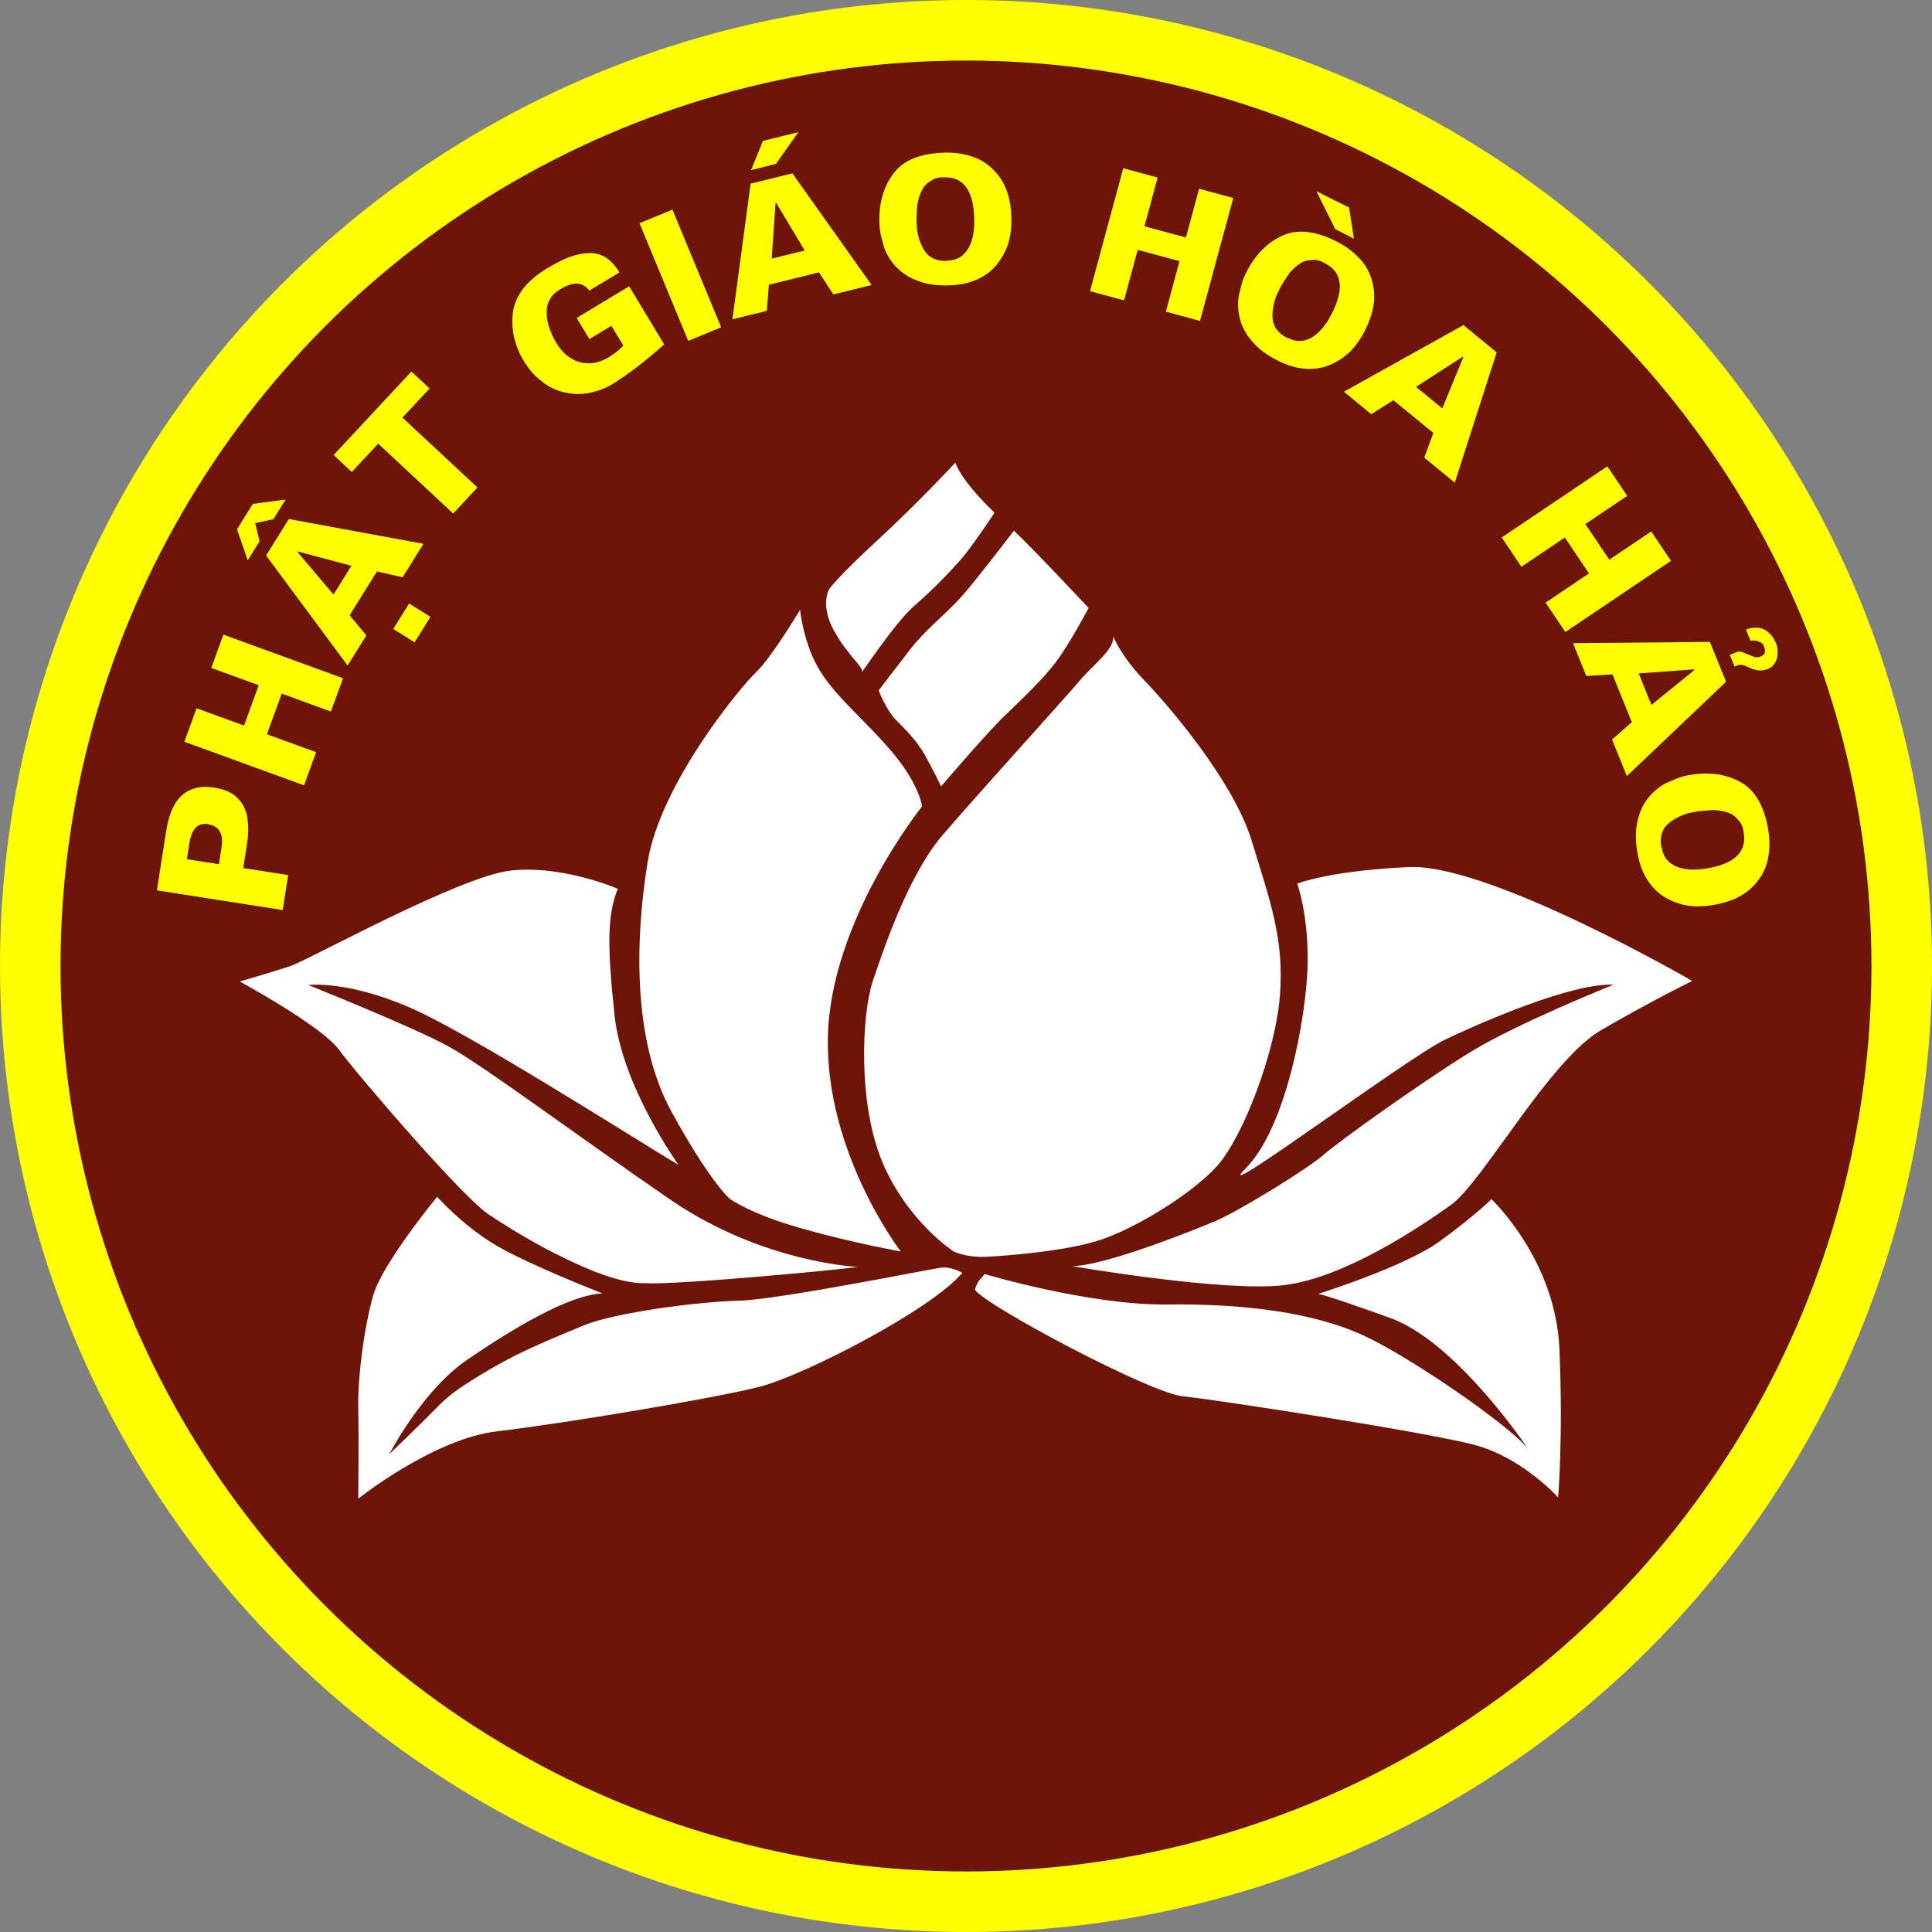 <?xml version="1.0" encoding="UTF-8" standalone="no"?>
<!-- Created with Inkscape (http://www.inkscape.org/) -->

<svg
   width="210mm"
   height="210mm"
   viewBox="0 0 210 210"
   version="1.1"
   id="svg5313"
   xml:space="preserve"
   inkscape:version="1.2.2 (732a01da63, 2022-12-09)"
   sodipodi:docname="Logo of Hòa Hảo.svg"
   xmlns:inkscape="http://www.inkscape.org/namespaces/inkscape"
   xmlns:sodipodi="http://sodipodi.sourceforge.net/DTD/sodipodi-0.dtd"
   xmlns="http://www.w3.org/2000/svg"
   xmlns:svg="http://www.w3.org/2000/svg"><rect x="0" y="0" width="210" height="210" fill="#808080" stroke="none"/><sodipodi:namedview
     id="namedview5315"
     pagecolor="#ffffff"
     bordercolor="#000000"
     borderopacity="0.25"
     inkscape:showpageshadow="2"
     inkscape:pageopacity="0.0"
     inkscape:pagecheckerboard="0"
     inkscape:deskcolor="#d1d1d1"
     inkscape:document-units="mm"
     showgrid="false"
     showguides="true"
     inkscape:zoom="0.46769781"
     inkscape:cx="453.28414"
     inkscape:cy="289.71699"
     inkscape:window-width="1366"
     inkscape:window-height="706"
     inkscape:window-x="-8"
     inkscape:window-y="-8"
     inkscape:window-maximized="1"
     inkscape:current-layer="layer1"><sodipodi:guide
       position="75,210"
       orientation="0.707,-0.707"
       id="guide6058"
       inkscape:locked="false" /><sodipodi:guide
       position="0,210"
       orientation="-0.707,-0.707"
       id="guide6060"
       inkscape:locked="false" /><sodipodi:guide
       position="37.552,207.65"
       orientation="0,-1"
       id="guide6062"
       inkscape:locked="false" /><sodipodi:guide
       position="2.35,207.65"
       orientation="1,0"
       id="guide6064"
       inkscape:locked="false" /><sodipodi:guide
       position="72.65,207.65"
       orientation="1,0"
       id="guide6066"
       inkscape:locked="false" /><sodipodi:guide
       position="2.35,137.35"
       orientation="0,-1"
       id="guide6068"
       inkscape:locked="false" /><sodipodi:guide
       position="10.961,199.039"
       orientation="1,0"
       id="guide6693"
       inkscape:locked="false" /><sodipodi:guide
       position="5.799,204.201"
       orientation="1,0"
       id="guide6695"
       inkscape:locked="false" /><sodipodi:guide
       position="10.961,145.961"
       orientation="0,-1"
       id="guide6697"
       inkscape:locked="false" /><sodipodi:guide
       position="5.799,140.799"
       orientation="0,-1"
       id="guide6699"
       inkscape:locked="false" /><sodipodi:guide
       position="64.039,199.039"
       orientation="1,0"
       id="guide6701"
       inkscape:locked="false" /><sodipodi:guide
       position="69.201,204.201"
       orientation="1,0"
       id="guide6703"
       inkscape:locked="false" /></sodipodi:namedview><defs
     id="defs5310" /><g
     inkscape:label="Layer 1"
     inkscape:groupmode="layer"
     id="layer1"><g
       id="g13339"
       transform="scale(2.8)"><circle
         style="fill:#ffff00;fill-opacity:1;stroke:none;stroke-width:0.265"
         id="path5381"
         cx="37.5"
         cy="37.5"
         r="37.5" /><circle
         style="fill:#6e1409;fill-opacity:1;stroke:none;stroke-width:0.265"
         id="path6122"
         cx="37.5"
         cy="37.5"
         r="35.15" /><path
         id="path6552"
         style="fill:#ffffff;fill-opacity:1;stroke:none;stroke-width:0.265"
         d="m 37.084,17.963 c 0,0 -1.425,1.538 -3.025,3.013 -1.6,1.475 -1.875,1.9 -1.875,1.9 0,0 -0.35,0.6 0.175,1.575 0.525,0.975 1.175,1.45 1.1,1.625 -0.075,0.175 1.25,-1.875 2.025,-2.55 0.775,-0.675 1.446,-1.375 1.873,-1.875 0.427,-0.5 1.252,-1.75 1.252,-1.75 0,0 -1.2,-1.1 -1.525,-1.938 z m 2.275,2.638 c 0,0 -1.429,1.875 -2.002,2.525 -0.573,0.65 -1.438,1.325 -2.018,2.075 -0.58,0.75 -1.23,1.6 -1.23,1.6 0,0 0.3,0.775 0.675,1.15 0.375,0.375 0.8,0.8 1.1,1.325 0.3,0.525 0.65,1.25 0.65,1.25 0,0 1.75,-2.05 2.45,-2.725 0.7,-0.675 1.5,-1.425 2.025,-2.125 0.525,-0.7 1.25,-2.075 1.25,-2.075 0,0 -2.15,-2.3 -2.9,-3 z m -8.3,3.075 c 0,0 -1.125,1.871 -1.7,2.411 -0.575,0.539 -3.726,4.32 -4.221,7.396 -0.495,3.076 -0.566,6.93 0.919,9.653 1.485,2.723 2.267,3.398 2.267,3.398 0,0 0.809,0.598 2.825,1.163 2.015,0.566 3.818,0.884 3.818,0.884 0,0 -2.934,-3.818 -2.828,-8.344 0.106,-4.526 3.659,-8.936 3.659,-8.936 0,0 -0.113,-0.848 -1.138,-2.073 -1.025,-1.225 -2.125,-2.079 -2.8,-3.14 -0.675,-1.061 -0.8,-2.411 -0.8,-2.411 z m 12.151,1.025 c 0.075,0.5 -0.825,1.15 -1.3,1.725 -0.475,0.575 -4,4.45 -5.325,6 -1.325,1.55 -2.275,4.4 -2.7,5.65 -0.425,1.25 -0.6,4.751 0.375,7.051 0.975,2.3 2.756,3.453 2.756,3.453 0,0 0.507,0.247 1.257,0.209 0.75,-0.037 3.112,-0.209 4.462,-0.662 1.35,-0.453 3.5,-1.75 4.501,-2.85 1,-1.1 2.275,-4.4 2.45,-6.625 0.175,-2.225 -0.4,-3.725 -1.1,-6.025 -0.7,-2.3 -3.25,-5.275 -4.15,-6.2 -0.9,-0.925 -1.225,-1.725 -1.225,-1.725 z m 11.636,8.956 c -0.051,-5.1e-5 -0.101,8.91e-4 -0.149,0.003 -3.111,0.141 -4.337,0.642 -4.337,0.642 0,0 0.45,1.246 0.4,3.198 -0.05,1.952 -0.825,6.277 -2.4,7.852 -1.575,1.575 6.275,-4.3 7.75,-5 1.475,-0.7 4.925,-2.2 6.525,-2.125 0,0 -3.75,1.5 -5.575,2.625 -1.825,1.125 -5.05,3.425 -5.675,3.975 -0.625,0.55 -3.275,2.175 -4.15,2.55 -0.875,0.375 -4.309,1.75 -5.605,1.775 0,0 5.882,1.019 8.219,0.736 2.337,-0.283 5.236,-2.228 6.474,-3.111 1.237,-0.884 3.818,-5.622 5.834,-6.789 2.015,-1.167 3.536,-1.909 3.536,-1.909 0,0 -7.64,-4.42 -10.847,-4.423 z m -34.307,0.103 c -0.252,-0.002 -0.505,0.01 -0.755,0.041 -2,0.25 -7.825,3.472 -8.5,3.698 -0.675,0.227 -1.975,0.602 -1.975,0.602 0,0 3.175,1.725 3.85,2.65 0.675,0.925 5,5.975 5.9,6.45 0,0 1.329,0.9 2.687,1.558 1.146,0.575 2.419,1.083 3.299,1.053 1.092,0.085 7.642,-0.525 8.252,-0.631 0,0 -3.687,-0.154 -7.263,-2.604 -3.575,-2.45 -7.25,-5.201 -8.613,-5.951 -1.363,-0.75 -5.45,-2.387 -5.45,-2.387 0,0 1.488,-0.188 3.913,0.862 2.425,1.05 8.756,5.114 10.457,6.12 0,0 -2.181,-3.019 -2.482,-5.794 -0.3,-2.775 -0.275,-3.948 0.125,-4.925 0,0 -1.684,-0.727 -3.445,-0.742 z M 16.97,46.459 c 0,0 -2.137,2.593 -2.487,3.843 -0.35,1.25 -0.6,3.151 -0.575,4.351 0.025,1.2 0,3.525 0,3.525 0,0 2.921,-2.329 5.386,-2.614 2.465,-0.286 8.49,-1.286 10.215,-1.736 1.725,-0.45 6.647,-2.982 7.849,-4.416 0,0 -0.41,-0.247 -0.808,-0.203 -0.398,0.044 -6.32,1.246 -7.858,1.282 -1.538,0.035 -4.851,0.46 -6.064,0.973 -1.213,0.513 -2.352,0.954 -3.554,1.661 -1.202,0.707 -1.626,1.008 -2.121,1.52 -0.495,0.513 -1.839,1.804 -1.839,1.804 0,0 1.273,-2.475 3.041,-3.677 1.768,-1.202 3.904,-2.496 5.233,-2.563 0,0 -2.9,-1.126 -4.172,-1.889 -1.273,-0.763 -2.245,-1.859 -2.245,-1.859 z m 40.928,0.093 c 0,0 -0.65,0.65 -2.012,1.638 -1.363,0.988 -4.713,2.038 -4.713,2.038 0,0 0.162,-0.012 2.8,0.938 2.315,0.834 4.782,4.254 5.351,5.079 -0.804,-0.98 -4.689,-3.636 -6.451,-4.43 -1.888,-0.85 -4.513,-1.212 -7.55,-1.175 -3.038,0.037 -7.102,-1.184 -7.102,-1.184 0,0 -0.073,0.109 -0.186,0.222 -0.113,0.113 -0.188,0.394 -0.188,0.394 0.489,0.66 6.813,4.006 8.063,4.131 1.25,0.125 9.55,1.4 11.376,1.9 1.825,0.5 3.2,2.025 3.2,2.025 0,0 0.2,-2.3 0.05,-5.772 C 60.385,48.883 57.897,46.552 57.897,46.552 Z" /><g
         aria-label="PHËT GI¸O HßA H¶O"
         id="text6707"
         style="font-size:6.837px;fill:#ffff00;stroke-width:0.571"><path
           d="m 6.091,34.564 0.359,-2.297 q 0.156,-0.999 0.626,-1.402 0.226,-0.201 0.535,-0.276 0.309,-0.077 0.702,-0.015 0.615,0.096 0.917,0.414 0.31,0.317 0.376,0.785 0.065,0.473 -0.016,0.986 l -0.147,0.94 1.743,0.272 -0.212,1.357 z m 1.164,-1.209 1.243,0.194 0.104,-0.663 Q 8.725,32.097 8.062,31.993 7.482,31.902 7.352,32.733 Z"
           style="font-weight:bold;font-family:'.VnBlackH';-inkscape-font-specification:'.VnBlackH Bold';text-align:center;text-anchor:middle;stroke-width:0.571"
           id="path9626" /><path
           d="m 7.158,28.795 0.473,-1.299 1.843,0.671 0.571,-1.567 -1.843,-0.671 0.47,-1.291 4.644,1.692 -0.47,1.291 -1.909,-0.695 -0.575,1.579 1.909,0.695 -0.469,1.286 z"
           style="font-weight:bold;font-family:'.VnBlackH';-inkscape-font-specification:'.VnBlackH Bold';text-align:center;text-anchor:middle;stroke-width:0.571"
           id="path9628" /><path
           d="M 11.087,19.394 10.613,20.154 9.905,20.309 10.078,21.013 9.618,21.749 9.201,20.547 9.816,19.561 Z m 5.352,1.717 -0.81,1.299 -0.996,-0.226 -1.06,1.7 0.648,0.784 -0.727,1.166 -3.164,-4.268 0.883,-1.417 z m -2.795,0.852 -2.079,-0.555 -0.014,0.023 1.396,1.651 z m 1.622,2.453 0.615,-0.986 0.829,0.517 -0.615,0.986 z"
           style="font-weight:bold;font-family:'.VnBlackH';-inkscape-font-specification:'.VnBlackH Bold';text-align:center;text-anchor:middle;stroke-width:0.571"
           id="path9630" /><path
           d="m 12.951,17.666 3.02,-3.242 0.705,0.657 -1.054,1.131 2.912,2.712 -0.941,1.01 -2.912,-2.712 -1.025,1.1 z"
           style="font-weight:bold;font-family:'.VnBlackH';-inkscape-font-specification:'.VnBlackH Bold';text-align:center;text-anchor:middle;stroke-width:0.571"
           id="path9632" /><path
           d="m 22.879,11.28 q -0.225,-0.295 -0.556,-0.271 -0.133,0.016 -0.292,0.073 -0.133,0.057 -0.32,0.17 -0.246,0.148 -0.374,0.385 -0.129,0.236 -0.115,0.524 0.008,0.291 0.104,0.569 0.093,0.287 0.28,0.597 0.11,0.181 0.223,0.304 0.115,0.122 0.169,0.161 0.051,0.042 0.166,0.116 0.311,0.195 0.704,0.197 0.196,-0.005 0.384,-0.064 0.182,-0.053 0.394,-0.181 l 0.275,-0.19 q 0.055,-0.041 0.132,-0.111 0.077,-0.072 0.146,-0.145 l -0.463,-0.767 -0.855,0.516 -0.494,-0.819 2.036,-1.229 1.36,2.254 q -0.555,0.495 -1.085,0.903 -0.196,0.15 -0.456,0.33 -0.257,0.181 -0.456,0.301 -0.322,0.194 -0.644,0.283 -0.324,0.1 -0.669,0.109 -0.61,0.007 -1.171,-0.299 -0.243,-0.15 -0.526,-0.41 -0.247,-0.251 -0.438,-0.566 -0.265,-0.439 -0.372,-0.894 -0.112,-0.451 -0.059,-0.97 0.131,-1.013 1.32,-1.731 0.479,-0.289 0.86,-0.439 0.385,-0.144 0.757,-0.161 0.726,-0.041 1.203,0.75 z"
           style="font-weight:bold;font-family:'.VnBlackH';-inkscape-font-specification:'.VnBlackH Bold';text-align:center;text-anchor:middle;stroke-width:0.571"
           id="path9634" /><path
           d="m 24.826,8.667 1.277,-0.529 1.892,4.566 -1.277,0.529 z"
           style="font-weight:bold;font-family:'.VnBlackH';-inkscape-font-specification:'.VnBlackH Bold';text-align:center;text-anchor:middle;stroke-width:0.571"
           id="path9636" /><path
           d="m 29.14,7.13 1.621,-0.4 3.075,4.333 -1.486,0.366 -0.557,-0.856 -1.945,0.48 -0.082,1.014 -1.334,0.329 z m 2.098,2.595 -1.104,-1.848 -0.026,0.006 -0.151,2.157 z M 29.158,6.603 29.618,5.47 30.992,5.131 30.125,6.358 Z"
           style="font-weight:bold;font-family:'.VnBlackH';-inkscape-font-specification:'.VnBlackH Bold';text-align:center;text-anchor:middle;stroke-width:0.571"
           id="path9638" /><path
           d="m 34.138,8.649 q -0.032,-1.148 0.55,-1.916 0.573,-0.769 1.981,-0.808 0.656,-0.018 1.23,0.213 0.568,0.236 0.959,0.813 0.187,0.29 0.292,0.663 0.099,0.38 0.112,0.832 0.015,0.546 -0.116,0.987 -0.138,0.443 -0.441,0.827 -0.312,0.384 -0.778,0.589 -0.465,0.212 -1.101,0.229 -0.691,0.019 -1.189,-0.172 -0.504,-0.185 -0.835,-0.531 -0.332,-0.34 -0.488,-0.793 l -0.121,-0.456 q -0.048,-0.224 -0.055,-0.478 z m 1.44,-0.115 q 0.004,0.13 0.014,0.273 0.004,0.15 0.066,0.389 0.062,0.244 0.199,0.487 0.272,0.463 0.887,0.446 l 0.055,-0.015 q 0.252,-0.007 0.441,-0.114 0.189,-0.102 0.34,-0.338 0.262,-0.438 0.241,-1.176 -0.045,-1.634 -1.167,-1.602 -0.095,0.003 -0.192,0.005 -0.075,0.022 -0.143,0.037 -0.075,0.015 -0.201,0.109 -0.23,0.128 -0.339,0.372 -0.111,0.215 -0.164,0.511 l -0.025,0.295 z"
           style="font-weight:bold;font-family:'.VnBlackH';-inkscape-font-specification:'.VnBlackH Bold';text-align:center;text-anchor:middle;stroke-width:0.571"
           id="path9640" /><path
           d="m 43.605,6.532 1.334,0.361 -0.512,1.893 1.61,0.435 0.512,-1.893 1.326,0.359 -1.29,4.771 -1.326,-0.359 0.53,-1.961 -1.623,-0.439 -0.53,1.961 -1.321,-0.357 z"
           style="font-weight:bold;font-family:'.VnBlackH';-inkscape-font-specification:'.VnBlackH Bold';text-align:center;text-anchor:middle;stroke-width:0.571"
           id="path9642" /><path
           d="m 48.386,10.564 q 0.523,-1.023 1.401,-1.417 0.872,-0.4 2.126,0.242 0.584,0.299 0.977,0.777 0.385,0.48 0.452,1.174 0.025,0.344 -0.062,0.722 -0.095,0.381 -0.301,0.783 -0.248,0.486 -0.575,0.81 -0.334,0.322 -0.784,0.514 -0.458,0.188 -0.966,0.144 -0.51,-0.037 -1.076,-0.327 -0.615,-0.315 -0.96,-0.722 -0.354,-0.404 -0.477,-0.867 -0.128,-0.457 -0.048,-0.93 l 0.112,-0.458 q 0.065,-0.22 0.181,-0.446 z m 1.318,0.59 q -0.059,0.116 -0.119,0.247 -0.068,0.134 -0.129,0.373 -0.063,0.244 -0.059,0.523 0.016,0.537 0.564,0.817 l 0.055,0.013 q 0.224,0.115 0.442,0.111 0.215,0.001 0.46,-0.134 0.44,-0.259 0.776,-0.916 0.744,-1.455 -0.255,-1.966 -0.085,-0.043 -0.171,-0.087 -0.076,-0.016 -0.143,-0.036 -0.073,-0.022 -0.228,-5.6e-4 -0.264,0.002 -0.476,0.164 -0.201,0.136 -0.389,0.369 L 49.869,10.878 Z M 52.371,8.057 52.559,9.265 51.835,8.895 51.104,7.425 Z"
           style="font-weight:bold;font-family:'.VnBlackH';-inkscape-font-specification:'.VnBlackH Bold';text-align:center;text-anchor:middle;stroke-width:0.571"
           id="path9644" /><path
           d="m 56.81,12.621 1.291,1.058 -1.627,5.057 -1.184,-0.971 0.352,-0.959 -1.549,-1.27 -0.861,0.542 -1.062,-0.871 z m -0.821,3.234 0.818,-1.991 -0.021,-0.017 -1.817,1.171 z"
           style="font-weight:bold;font-family:'.VnBlackH';-inkscape-font-specification:'.VnBlackH Bold';text-align:center;text-anchor:middle;stroke-width:0.571"
           id="path9646" /><path
           d="m 62.397,18.104 0.772,1.146 -1.627,1.095 0.931,1.383 1.627,-1.095 0.767,1.14 -4.1,2.761 -0.767,-1.14 1.685,-1.135 -0.939,-1.394 -1.685,1.135 -0.764,-1.135 z"
           style="font-weight:bold;font-family:'.VnBlackH';-inkscape-font-specification:'.VnBlackH Bold';text-align:center;text-anchor:middle;stroke-width:0.571"
           id="path9648" /><path
           d="m 66.378,24.919 0.627,1.547 -3.85,3.661 -0.575,-1.419 0.768,-0.673 -0.752,-1.857 -1.015,0.064 -0.516,-1.273 z m -2.269,2.446 1.671,-1.356 -0.01,-0.025 -2.156,0.158 z m 3.588,-1.541 q -0.079,-0.013 -0.094,-0.014 -0.092,-0.006 -0.154,0.019 l -0.114,0.046 -0.185,-0.456 0.313,-0.12 q 0.076,-0.031 0.3,0.069 l 0.306,0.121 q 0.122,0.061 0.286,-0.006 0.133,-0.054 0.157,-0.159 0.018,-0.103 -0.036,-0.236 -0.018,-0.045 -0.043,-0.087 -0.03,-0.038 -0.113,-0.079 -0.104,-0.039 -0.138,-0.048 -0.041,-0.012 -0.07,-0.008 -0.089,-0.002 -0.16,0.005 l -0.175,-0.432 q 0.184,-0.075 0.385,-0.073 0.189,-0.004 0.343,0.081 0.294,0.162 0.451,0.549 0.061,0.152 0.05,0.363 -0.01,0.211 -0.079,0.334 -0.056,0.097 -0.123,0.167 -0.069,0.066 -0.177,0.11 -0.114,0.046 -0.272,0.058 -0.16,0.005 -0.388,-0.086 -0.137,-0.063 -0.27,-0.119 z"
           style="font-weight:bold;font-family:'.VnBlackH';-inkscape-font-specification:'.VnBlackH Bold';text-align:center;text-anchor:middle;stroke-width:0.571"
           id="path9650" /><path
           d="m 65.59,30.086 q 1.132,-0.193 1.974,0.274 0.842,0.459 1.079,1.848 0.11,0.647 -0.038,1.248 -0.154,0.595 -0.67,1.064 -0.261,0.226 -0.615,0.383 -0.362,0.152 -0.808,0.228 -0.538,0.092 -0.993,0.024 -0.458,-0.074 -0.881,-0.32 -0.424,-0.254 -0.693,-0.688 -0.275,-0.431 -0.382,-1.057 -0.116,-0.681 0.003,-1.201 0.112,-0.525 0.408,-0.901 0.29,-0.376 0.716,-0.595 l 0.434,-0.184 q 0.215,-0.079 0.465,-0.122 z m 0.317,1.409 q -0.128,0.022 -0.269,0.053 -0.148,0.025 -0.376,0.12 -0.233,0.096 -0.454,0.266 -0.42,0.334 -0.317,0.941 l 0.022,0.052 q 0.042,0.248 0.175,0.421 0.128,0.173 0.383,0.289 0.471,0.197 1.198,0.073 1.611,-0.275 1.422,-1.381 -0.016,-0.094 -0.032,-0.189 -0.032,-0.071 -0.057,-0.136 -0.026,-0.072 -0.136,-0.183 -0.159,-0.21 -0.416,-0.283 -0.229,-0.079 -0.529,-0.091 l -0.295,0.017 z"
           style="font-weight:bold;font-family:'.VnBlackH';-inkscape-font-specification:'.VnBlackH Bold';text-align:center;text-anchor:middle;stroke-width:0.571"
           id="path9652" /></g></g></g></svg>
